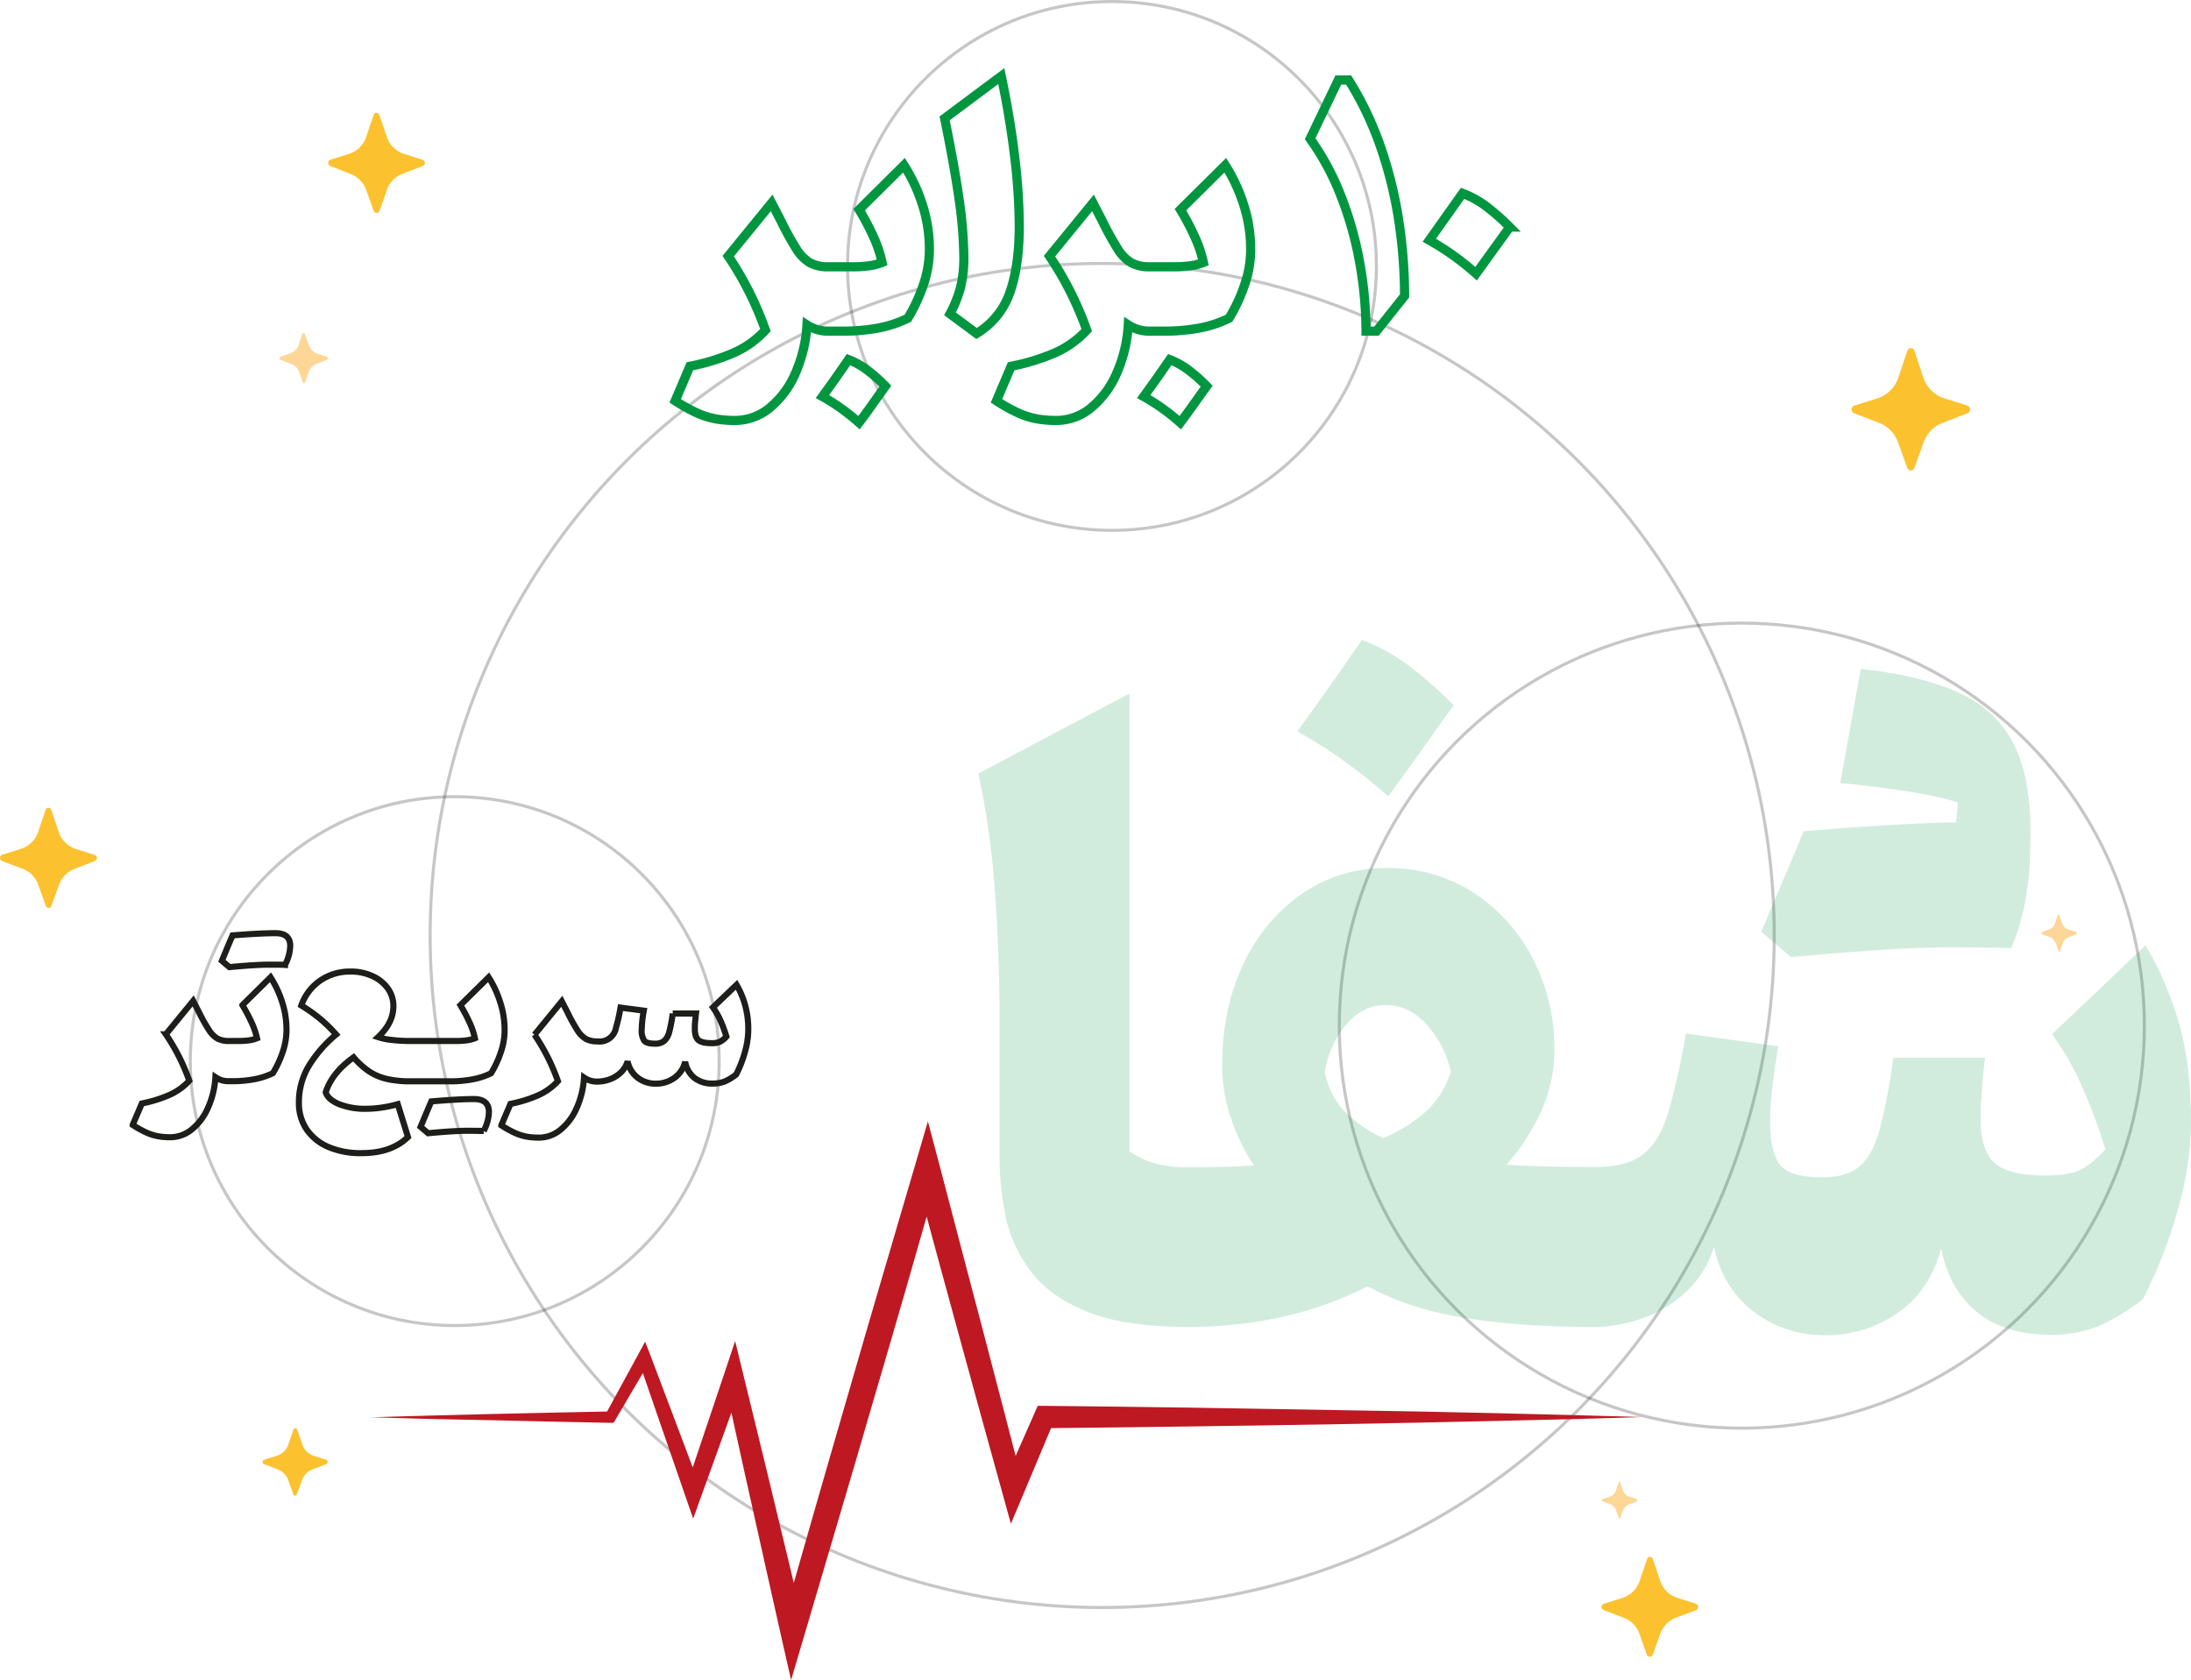 <svg xmlns="http://www.w3.org/2000/svg" viewBox="0 0 716.07 549.13"><defs><style>.cls-1,.cls-5,.cls-6{fill:none;}.cls-1{stroke:#1e1e1c;stroke-miterlimit:10;isolation:isolate;opacity:0.25;}.cls-2{fill:#be1823;}.cls-3{fill:#fcc12f;}.cls-4{fill:#fed696;}.cls-5{stroke:#009640;stroke-width:3px;}.cls-6{stroke:#1d1d1b;stroke-width:2px;}.cls-7{opacity:0.18;}.cls-8{fill:#009741;}</style></defs><g id="Layer_2" data-name="Layer 2"><g id="Layer_1-2" data-name="Layer 1"><g id="Layer_2-2" data-name="Layer 2"><g id="Layer_1-2-2" data-name="Layer 1-2"><circle class="cls-1" cx="569.27" cy="335.21" r="131.56"></circle><circle class="cls-1" cx="148.62" cy="346.81" r="86.42"></circle><circle class="cls-1" cx="363.42" cy="86.92" r="86.42"></circle><circle class="cls-1" cx="360.22" cy="305.75" r="219.64"></circle><path class="cls-2" d="M160.55,464.17l19.51.46,19.49.4h1l.55-.95,9-15.32,6.21,18L224,489l2.55,7.34,2.65-7.37,9.84-27.27,2.19,10,2.3,10.42,2.33,10.42,4.64,20.84,4.67,20.83,3.38,14.9,4.33-14.67,11.14-37.73,5.56-18.87,5.5-18.87,5.53-18.88,5.49-18.9,6.75-23.57,3.22,11.91,7.14,26.16,7.17,26.14L327.61,488l2.77,10,4-9.48,9.13-21.76,22.23-.25,24.42-.31,24.44-.36,24.42-.4,24.42-.47,24.42-.53,24.42-.58,12.22-.34,6.11-.18,6.11-.19-6.11-.2-6.11-.16-12.22-.34-24.42-.6-24.42-.53L439,460.91l-24.42-.42-24.36-.41-24.42-.33-24.52-.27h-2.14l-.93,2.14-6.28,14.23-4.23-16.32-6.87-26.25-6.9-26.23-6.87-26.2-3.8-14.34-4.17,14.23L288,418.5l-5.52,18.88-5.47,18.89-5.48,18.91-5.44,18.89-6.67,23.3-1.43-6L253,490.64l-2.5-10.37-2.53-10.37-5.06-20.72-2.65-10.88-3.51,10.5L226.4,479.62l-5.55-14.76-8.32-22-1.69-4.35-2.17,4-10.26,18.82-18.47.38-19.51.44-19.49.5c-6.5.19-13,.35-19.49.57,6.5.21,13,.38,19.49.56Z"></path><path class="cls-3" d="M138.85,53.27a1.12,1.12,0,0,1-.71,1l-6.65,2.55a8.67,8.67,0,0,0-5,5.13L124,69a.79.79,0,0,0-.08.13.41.41,0,0,1-.07.11.61.61,0,0,1-.13.15,1.17,1.17,0,0,1-.26.17h-.74a.8.8,0,0,1-.27-.18l-.12-.14-.06-.09a1.3,1.3,0,0,1-.1-.15l-2.53-7a8.67,8.67,0,0,0-5-5.13L108,54.27a1.12,1.12,0,0,1-.65-1.43,1.1,1.1,0,0,1,.71-.67l6-1.87a8.71,8.71,0,0,0,5.6-5.48l2.47-7.31a1,1,0,0,1,.12-.23.64.64,0,0,1,.1-.13,1,1,0,0,1,.34-.23h.13a.41.41,0,0,1,.22,0,.41.41,0,0,1,.22,0h.13a1,1,0,0,1,.31.21l.1.11a.87.87,0,0,1,.14.27l2.52,7.31A8.69,8.69,0,0,0,132,50.3l6.08,1.91A1.09,1.09,0,0,1,138.85,53.27Z"></path><path class="cls-3" d="M31.67,280.42a1.1,1.1,0,0,1-.71,1L24.31,284a8.67,8.67,0,0,0-5,5.13l-2.53,7-.08.13a.75.75,0,0,1-.07.12.86.86,0,0,1-.13.14,1.17,1.17,0,0,1-.26.17l-.18.06h-.38l-.18-.06a1,1,0,0,1-.27-.17l-.12-.14-.07-.1L15,296.1l-2.53-7a8.62,8.62,0,0,0-5-5.13l-6.7-2.51A1.12,1.12,0,0,1,.07,280a1.1,1.1,0,0,1,.71-.67l6.08-1.91a8.71,8.71,0,0,0,5.6-5.48l2.47-7.31a1,1,0,0,1,.12-.23,1.47,1.47,0,0,1,.1-.13.83.83,0,0,1,.34-.22h.7a.79.79,0,0,1,.31.2l.1.11a.87.87,0,0,1,.14.27L19.22,272a8.65,8.65,0,0,0,5.59,5.48l6.08,1.91A1.1,1.1,0,0,1,31.67,280.42Z"></path><path class="cls-4" d="M107.18,117.07a.57.57,0,0,1-.35.52l-3.33,1.28a4.32,4.32,0,0,0-2.51,2.56l-1.27,3.49V125l-.07.07a.3.3,0,0,1-.13.09h-.37a.38.38,0,0,1-.13-.09L99,125h0V125l-1.27-3.49A4.26,4.26,0,0,0,95,118.87l-3.32-1.28a.55.55,0,0,1-.36-.52.57.57,0,0,1,.39-.53l3-1a4.38,4.38,0,0,0,2.87-2.72l1.23-3.66.06-.11V109a.62.62,0,0,1,.17-.11h.35a.54.54,0,0,1,.16.1l0,.06a.54.54,0,0,1,.07.13l1.33,3.66a4.37,4.37,0,0,0,2.79,2.74l3,1A.55.55,0,0,1,107.18,117.07Z"></path><path class="cls-3" d="M555,525.26a1.13,1.13,0,0,1-.71,1l-6.64,2.51a8.64,8.64,0,0,0-5,5.13l-2.53,7a.55.55,0,0,1-.09.14l-.06.11-.14.15a.78.78,0,0,1-.26.17h-.74a1.51,1.51,0,0,1-.26-.18.86.86,0,0,1-.13-.14l-.06-.09c0-.06-.07-.1-.1-.16l-2.52-7a8.62,8.62,0,0,0-5-5.13l-6.65-2.55a1.13,1.13,0,0,1-.71-1,1.1,1.1,0,0,1,.77-1.05l6.09-1.92a8.67,8.67,0,0,0,5.59-5.48l2.48-7.31a1.51,1.51,0,0,1,.11-.22.47.47,0,0,1,.11-.13.71.71,0,0,1,.34-.23h.69a1,1,0,0,1,.32.2l.1.12a.82.82,0,0,1,.14.26l2.48,7.31a8.65,8.65,0,0,0,5.59,5.48l6.08,1.92A1.09,1.09,0,0,1,555,525.26Z"></path><path class="cls-4" d="M535.09,490.35a.42.42,0,0,1-.27.39l-2.46.94a3.23,3.23,0,0,0-1.87,1.91l-.94,2.58h0v.06l-.1.06h-.27l-.1-.06-.05-.06h0v-.06l-.94-2.58a3.17,3.17,0,0,0-1.86-1.91l-2.47-.94a.41.41,0,0,1-.26-.39.4.4,0,0,1,.28-.39l2.26-.71a3.24,3.24,0,0,0,2.08-2l.92-2.71v-.13a.2.2,0,0,1,.12-.08h.21a.19.19,0,0,1,.12.07h0a.17.17,0,0,1,0,.1l.92,2.71a3.22,3.22,0,0,0,2.07,2l2.26.71a.41.41,0,0,1,.36.46Z"></path><path class="cls-4" d="M678.77,305a.42.42,0,0,1-.27.39l-2.46.94a3.23,3.23,0,0,0-1.87,1.91l-.94,2.58v.05h0v.06l-.1.06h-.28l-.09-.06v-.06h0v-.06l-.94-2.58a3.17,3.17,0,0,0-1.86-1.91l-2.47-.94a.41.41,0,0,1-.26-.39.4.4,0,0,1,.28-.39l2-.74a3.24,3.24,0,0,0,2.08-2l.92-2.71V299h0a.23.23,0,0,1,.12-.08h.21a.24.24,0,0,1,.12.07h0a.21.21,0,0,1,.06.1l.92,2.71a3.24,3.24,0,0,0,2.07,2l2.26.71a.41.41,0,0,1,.47.34Z"></path><path class="cls-3" d="M605.14,133.82a1.37,1.37,0,0,0,.87,1.27l8.12,3.12a10.6,10.6,0,0,1,6.15,6.27l3.09,8.52a.91.91,0,0,0,.11.16.64.64,0,0,0,.08.14,1.22,1.22,0,0,0,.48.39.9.9,0,0,0,.22.06h.46a.79.79,0,0,0,.22-.06,1.46,1.46,0,0,0,.33-.22l.15-.17.08-.12a1.74,1.74,0,0,0,.11-.18l3.09-8.52a10.6,10.6,0,0,1,6.15-6.27l8.12-3.12a1.35,1.35,0,0,0-.07-2.56l-7.44-2.34a10.66,10.66,0,0,1-6.84-6.7l-3-8.94a1.15,1.15,0,0,0-.14-.27,1,1,0,0,0-.13-.16,1.07,1.07,0,0,0-.42-.28h-.15a.61.61,0,0,0-.27,0,.62.62,0,0,0-.27,0h-.16a1.19,1.19,0,0,0-.38.25l-.12.14a.92.92,0,0,0-.18.32l-3,8.94a10.62,10.62,0,0,1-6.84,6.7l-7.43,2.34A1.36,1.36,0,0,0,605.14,133.82Z"></path><path class="cls-3" d="M85.81,477.82a.77.77,0,0,0,.48.71l4.48,1.72a5.84,5.84,0,0,1,3.4,3.46l1.71,4.7a.41.41,0,0,0,.05.09v.08l.09.1.17.11h.5a.57.57,0,0,0,.18-.12l.09-.09v-.07a.27.27,0,0,0,.06-.1l1.71-4.7a5.8,5.8,0,0,1,3.39-3.46l4.49-1.72a.77.77,0,0,0,.48-.71.74.74,0,0,0-.52-.71l-4-1.29a5.88,5.88,0,0,1-3.78-3.7l-1.67-4.93A.77.77,0,0,0,97,467,.27.27,0,0,0,97,467a.63.63,0,0,0-.23-.16h-.09a.51.51,0,0,0-.3,0h-.08a1,1,0,0,0-.22.14L96,467a.52.52,0,0,0-.1.18l-1.67,4.93a5.82,5.82,0,0,1-3.77,3.7l-4.11,1.29A.74.74,0,0,0,85.81,477.82Z"></path><path class="cls-5" d="M295.44,54,280.79,68.53a84.86,84.86,0,0,1,4.56,8.6,40.41,40.41,0,0,1,2.94,8.65,18.26,18.26,0,0,1-4.31,1.1,40.24,40.24,0,0,1-5.3.32h-8a12.22,12.22,0,0,1-5.93-1.3,13.37,13.37,0,0,1-4.49-4.58,95.65,95.65,0,0,1-5.07-9.22l-3-5.78L238,83.72a107.55,107.55,0,0,1,7,12,110.8,110.8,0,0,1,5.16,12.17,31.18,31.18,0,0,1-11.29,7.82,68.84,68.84,0,0,1-13.4,4L220.67,131a54.28,54.28,0,0,0,7.18,4,26.68,26.68,0,0,0,6.1,1.91,36.35,36.35,0,0,0,6.22.51,17.8,17.8,0,0,0,11.25-4,29.89,29.89,0,0,0,8.4-11.12,45.79,45.79,0,0,0,3.92-16.1A12.72,12.72,0,0,0,267,107.7a12.09,12.09,0,0,0,3.73.52h4.7a61.5,61.5,0,0,0,11.56-1,37.94,37.94,0,0,0,9.71-3.21,54.27,54.27,0,0,0,5.14-11.12,35.47,35.47,0,0,0,1.91-11.12,47.5,47.5,0,0,0-2.47-15.44A54.18,54.18,0,0,0,295.44,54Z"></path><path class="cls-5" d="M277.31,117.53q-2.06,3-4.16,6c-1.41,2-2.86,4-4.36,6.08a62.86,62.86,0,0,1,6.39,4.07,69.94,69.94,0,0,1,5.56,4.46c1.5-2,3-4,4.39-6l4.23-5.93a51,51,0,0,0-5.65-5.05A25.15,25.15,0,0,0,277.31,117.53Z"></path><path class="cls-5" d="M333.12,73.72a193.35,193.35,0,0,0-1.5-22.46q-1.49-12.67-4.38-26.39L308.72,38.69q3.22,15.63,4.75,26.58A138.28,138.28,0,0,1,315,83.67a40,40,0,0,1-1.18,10.68,41.29,41.29,0,0,1-3.33,8.23l8.67,6.42a25.21,25.21,0,0,0,10.93-13.52Q333.13,86.81,333.12,73.72Z"></path><path class="cls-5" d="M382.32,117.53q-2.07,3-4.17,6c-1.4,2-2.86,4-4.36,6.08a60.72,60.72,0,0,1,6.39,4.07c2,1.43,3.83,2.92,5.57,4.46q2.25-3,4.38-6t4.24-5.93a50.17,50.17,0,0,0-5.66-5.05A25.26,25.26,0,0,0,382.32,117.53Z"></path><path class="cls-5" d="M400.45,54,385.8,68.53a82.86,82.86,0,0,1,4.55,8.6,39.33,39.33,0,0,1,2.94,8.65,18.14,18.14,0,0,1-4.31,1.1,40.08,40.08,0,0,1-5.29.32h-8a12.22,12.22,0,0,1-5.93-1.3,13.35,13.35,0,0,1-4.48-4.58,95.65,95.65,0,0,1-5.07-9.22l-3-5.78L343,83.72a107.4,107.4,0,0,1,7,12,112.82,112.82,0,0,1,5.17,12.17,31.22,31.22,0,0,1-11.3,7.82,68.63,68.63,0,0,1-13.4,4L325.67,131a54.28,54.28,0,0,0,7.18,4,26.83,26.83,0,0,0,6.1,1.91,36.35,36.35,0,0,0,6.22.51,17.76,17.76,0,0,0,11.25-4,29.89,29.89,0,0,0,8.4-11.12,45.57,45.57,0,0,0,3.92-16.1A12.78,12.78,0,0,0,372,107.7a12,12,0,0,0,3.72.52h4.7a61.61,61.61,0,0,0,11.57-1,37.87,37.87,0,0,0,9.7-3.21,53.75,53.75,0,0,0,5.14-11.12,35.21,35.21,0,0,0,1.92-11.12,47.5,47.5,0,0,0-2.48-15.44A54.18,54.18,0,0,0,400.45,54Z"></path><path class="cls-5" d="M451.57,49.05a107,107,0,0,0-10.8-22.9h-3.38l-9.21,19.2a83.87,83.87,0,0,1,9.72,17.81,114.38,114.38,0,0,1,6.25,21.41,129.81,129.81,0,0,1,2.3,23.65h3.43l9.17-11.52a165.64,165.64,0,0,0-1.74-23.57A137.81,137.81,0,0,0,451.57,49.05Z"></path><path class="cls-5" d="M486.29,67.87A30.64,30.64,0,0,0,478,63.19L467.13,78.52a85.42,85.42,0,0,1,8.18,5.22,89.11,89.11,0,0,1,7.11,5.71l11-15.24A75,75,0,0,0,486.29,67.87Z"></path><path class="cls-6" d="M88.42,319.41l-9.2,9.1a52.82,52.82,0,0,1,2.88,5.4A25,25,0,0,1,84,339.34a11.17,11.17,0,0,1-2.72.69,24,24,0,0,1-3.31.2H74.76a7.65,7.65,0,0,1-3.72-.81,8.51,8.51,0,0,1-2.81-2.88A57.79,57.79,0,0,1,65,330.76l-1.87-3.63-8.93,10.92a66.07,66.07,0,0,1,4.42,7.52,69.21,69.21,0,0,1,3.24,7.64,19.45,19.45,0,0,1-7.09,4.91,43.24,43.24,0,0,1-8.41,2.54l-3,7a34.37,34.37,0,0,0,4.51,2.51,17,17,0,0,0,3.83,1.2,23.18,23.18,0,0,0,3.91.32,11.12,11.12,0,0,0,7.06-2.54,18.7,18.7,0,0,0,5.27-7,28.34,28.34,0,0,0,2.46-10.1,8.48,8.48,0,0,0,2,1,7.93,7.93,0,0,0,2.34.32h1.08a38.91,38.91,0,0,0,7.27-.63,23.46,23.46,0,0,0,6.11-2,34.17,34.17,0,0,0,3.23-7,22.23,22.23,0,0,0,1.2-7,29.39,29.39,0,0,0-1.57-9.69A34.06,34.06,0,0,0,88.42,319.41Z"></path><path class="cls-6" d="M89.93,305Q85,305,76,305.72c-.59,1.37-1.18,2.75-1.75,4.12L72.52,314c.86.74,1.68,1.44,2.46,2.09q8.58-.8,12.75-.8c2.78,0,4.58,0,5.4.07a13.73,13.73,0,0,0,1.72-6.22Q94.85,304.95,89.93,305Z"></path><path class="cls-6" d="M163.34,327.13a33.63,33.63,0,0,0-3.64-7.72l-9.23,9.1a54.83,54.83,0,0,1,2.87,5.4,24,24,0,0,1,1.86,5.43,11.06,11.06,0,0,1-2.72.69,23.93,23.93,0,0,1-3.31.2H134a49.38,49.38,0,0,1-5.95-.34,20.9,20.9,0,0,1-4.48-.92q5-4.68,5-10.09a9.79,9.79,0,0,0-1.84-5.86,12.56,12.56,0,0,0-5-4,16.59,16.59,0,0,0-7.15-1.48,17,17,0,0,0-10,3,16.37,16.37,0,0,0-6.1,8.09,51.58,51.58,0,0,1,6.15,4.36,47.42,47.42,0,0,1,5.23,5.12,41.38,41.38,0,0,0-9.17,10.67,23.14,23.14,0,0,0-3,11.54,15.35,15.35,0,0,0,2.52,8.8,16.34,16.34,0,0,0,7.14,5.76,26.64,26.64,0,0,0,10.92,2q9.66,0,15.07-5.26l-3.35-10.74a40.21,40.21,0,0,1-5.2,1.11,35.4,35.4,0,0,1-5.23.4,23,23,0,0,1-8.68-1.49c-2.44-1-3.91-2.29-4.43-3.89q2-6.34,9.11-11.45a25.27,25.27,0,0,0,5.09,4.62,17.6,17.6,0,0,0,5.85,2.47,33.45,33.45,0,0,0,7.61.76h13a39,39,0,0,0,7.28-.63,23.39,23.39,0,0,0,6.1-2,33.13,33.13,0,0,0,3.23-7,21.94,21.94,0,0,0,1.2-7A29.64,29.64,0,0,0,163.34,327.13Z"></path><path class="cls-6" d="M154.87,359.21q-4.94,0-13.91.77c-.59,1.37-1.18,2.75-1.75,4.12l-1.75,4.19,2.46,2.09q8.58-.81,12.75-.8t5.4.06a13.85,13.85,0,0,0,1.72-6.21Q159.79,359.22,154.87,359.21Z"></path><path class="cls-6" d="M243.34,327.87a27.86,27.86,0,0,0-2.62-6L233,329.25a24.24,24.24,0,0,1,2.57,4.54,42.86,42.86,0,0,1,1.83,5,7.27,7.27,0,0,1-2.11,1.7,6.74,6.74,0,0,1-2.81.45c-2,0-3.46-.34-4.23-1s-1.16-1.9-1.16-3.65c0-.65,0-1.47.11-2.44s.16-1.84.26-2.6h-7.6a44.26,44.26,0,0,1-1.13,6,5.79,5.79,0,0,1-1.7,3,4.7,4.7,0,0,1-3,.86c-1.78,0-3-.35-3.49-1a6,6,0,0,1-.82-3.6,39.65,39.65,0,0,1,.68-6.19l-7.6-1a56.27,56.27,0,0,1-1.48,6.57,5.43,5.43,0,0,1-6.12,4.47h0a7.7,7.7,0,0,1-3.72-.81,8.51,8.51,0,0,1-2.81-2.88,57.79,57.79,0,0,1-3.19-5.78l-1.87-3.63-8.92,10.92a67.45,67.45,0,0,1,4.41,7.52,69.21,69.21,0,0,1,3.24,7.64,19.45,19.45,0,0,1-7.09,4.91,43.24,43.24,0,0,1-8.41,2.54l-3,7a33.7,33.7,0,0,0,4.5,2.51,17,17,0,0,0,3.83,1.2,23.18,23.18,0,0,0,3.91.32,11.1,11.1,0,0,0,7.06-2.54,18.7,18.7,0,0,0,5.27-7,28.34,28.34,0,0,0,2.46-10.1,8.36,8.36,0,0,0,2,1,7.81,7.81,0,0,0,2.33.32h0a12,12,0,0,0,4-.71,10.4,10.4,0,0,0,3.61-2.18,8.38,8.38,0,0,0,2.31-3.73,8.85,8.85,0,0,0,3.31,5.37,9.58,9.58,0,0,0,6,1.93,10.23,10.23,0,0,0,5.87-1.82,9,9,0,0,0,3.63-5.35,8.69,8.69,0,0,0,3,5.27,9.3,9.3,0,0,0,6,1.86,10.23,10.23,0,0,0,4.09-.75,16.38,16.38,0,0,0,3.57-2.2,38.38,38.38,0,0,0,2.9-7.47,26.79,26.79,0,0,0,1.06-7A29.22,29.22,0,0,0,243.34,327.87Z"></path><g class="cls-7"><path class="cls-8" d="M453.67,260.24q5.61-7.53,10.9-15t10.53-14.73A127.72,127.72,0,0,0,461,218a62.47,62.47,0,0,0-15.89-8.88q-5.1,7.44-10.34,14.85T424,239.06a158.34,158.34,0,0,1,15.88,10.1Q447.23,254.53,453.67,260.24Z"></path><path class="cls-8" d="M711.57,332.53a111.48,111.48,0,0,0-10.34-23.61L670.68,338A95.39,95.39,0,0,1,680.84,356a176,176,0,0,1,7.24,19.66c-3.08,3.32-5.86,5.58-8.33,6.75s-6.19,1.77-11.14,1.77q-12.18,0-16.74-4.08t-4.56-14.42c0-2.6.14-5.82.43-9.68s.62-7.28,1-10.28h-30a180.47,180.47,0,0,1-4.5,23.73q-2.44,8.52-6.7,11.93t-12,3.4q-10.59,0-13.81-4.13t-3.23-14.22q0-8.77,2.68-24.47L551,337.79a233.09,233.09,0,0,1-5.84,26q-2.93,9.57-8.34,13.63t-15.91,4h-.12c-4.39,0-9.23-.06-14.55-.18s-10-.31-13.93-.55a69.14,69.14,0,0,0,11.38-17.47,48.08,48.08,0,0,0,4.32-20,64,64,0,0,0-7-29.82,56.47,56.47,0,0,0-19.35-21.6,50.82,50.82,0,0,0-28.42-8.09,47.74,47.74,0,0,0-27.75,8.39,57,57,0,0,0-19.11,23q-6.93,14.55-6.94,32.92a53,53,0,0,0,2.93,17.65,67.82,67.82,0,0,0,7.42,15.21c-2.68.24-6,.41-10,.49s-7.89.12-11.62.12h-.13a38.13,38.13,0,0,1-10.89-1.34,26,26,0,0,1-8-3.9V226.65l-49.41,26.16a266.71,266.71,0,0,1,5.35,37.73q1.58,20.82,1.58,42.36v44.91a98.67,98.67,0,0,0,2,19.77A44.2,44.2,0,0,0,337,415.66q6.14,8.14,18.37,13.08t32.8,4.93h.13q32.73,0,58.66-13.27,13.38,7.32,31.4,10.29t42.6,3h0a47.35,47.35,0,0,0,15.76-2.8,40.71,40.71,0,0,0,14.3-8.64,33.11,33.11,0,0,0,9.13-14.73q3,13.64,13.08,21.24a37.87,37.87,0,0,0,23.58,7.63,40.58,40.58,0,0,0,23.25-7.18Q630.64,422,634.41,408q2.67,13.52,11.74,20.87t23.92,7.37a40.11,40.11,0,0,0,16.19-3,65.47,65.47,0,0,0,14.11-8.7A153.58,153.58,0,0,0,711.88,395a105.94,105.94,0,0,0,4.19-27.75Q716.07,346.55,711.57,332.53ZM466,363.26a48.76,48.76,0,0,1-13.94,8.7,42.84,42.84,0,0,1-12.35-8.45A25.49,25.49,0,0,1,433,350.39a31.37,31.37,0,0,1,6.76-15.27q5.42-6.63,13.08-6.63,7.92,0,13.69,6.69a33.75,33.75,0,0,1,7.61,15.09A28.76,28.76,0,0,1,466,363.26Z"></path><path class="cls-8" d="M635.87,309.65q16.54,0,21.42.24,6-13.74,6.21-32.61.84-20.7-4.69-32.68a36.17,36.17,0,0,0-18-17.89q-12.48-5.91-32.68-8.1-3,16.8-6.69,37.37,5.84.36,18.8,2.19t19.66,4.14q-.37,4.38-.61,6.45-19.23.36-49.78,2.92-3.4,8.16-6.88,16.31t-7,16.55l9.74,8.28Q619.32,309.67,635.87,309.65Z"></path></g></g></g></g></g></svg>